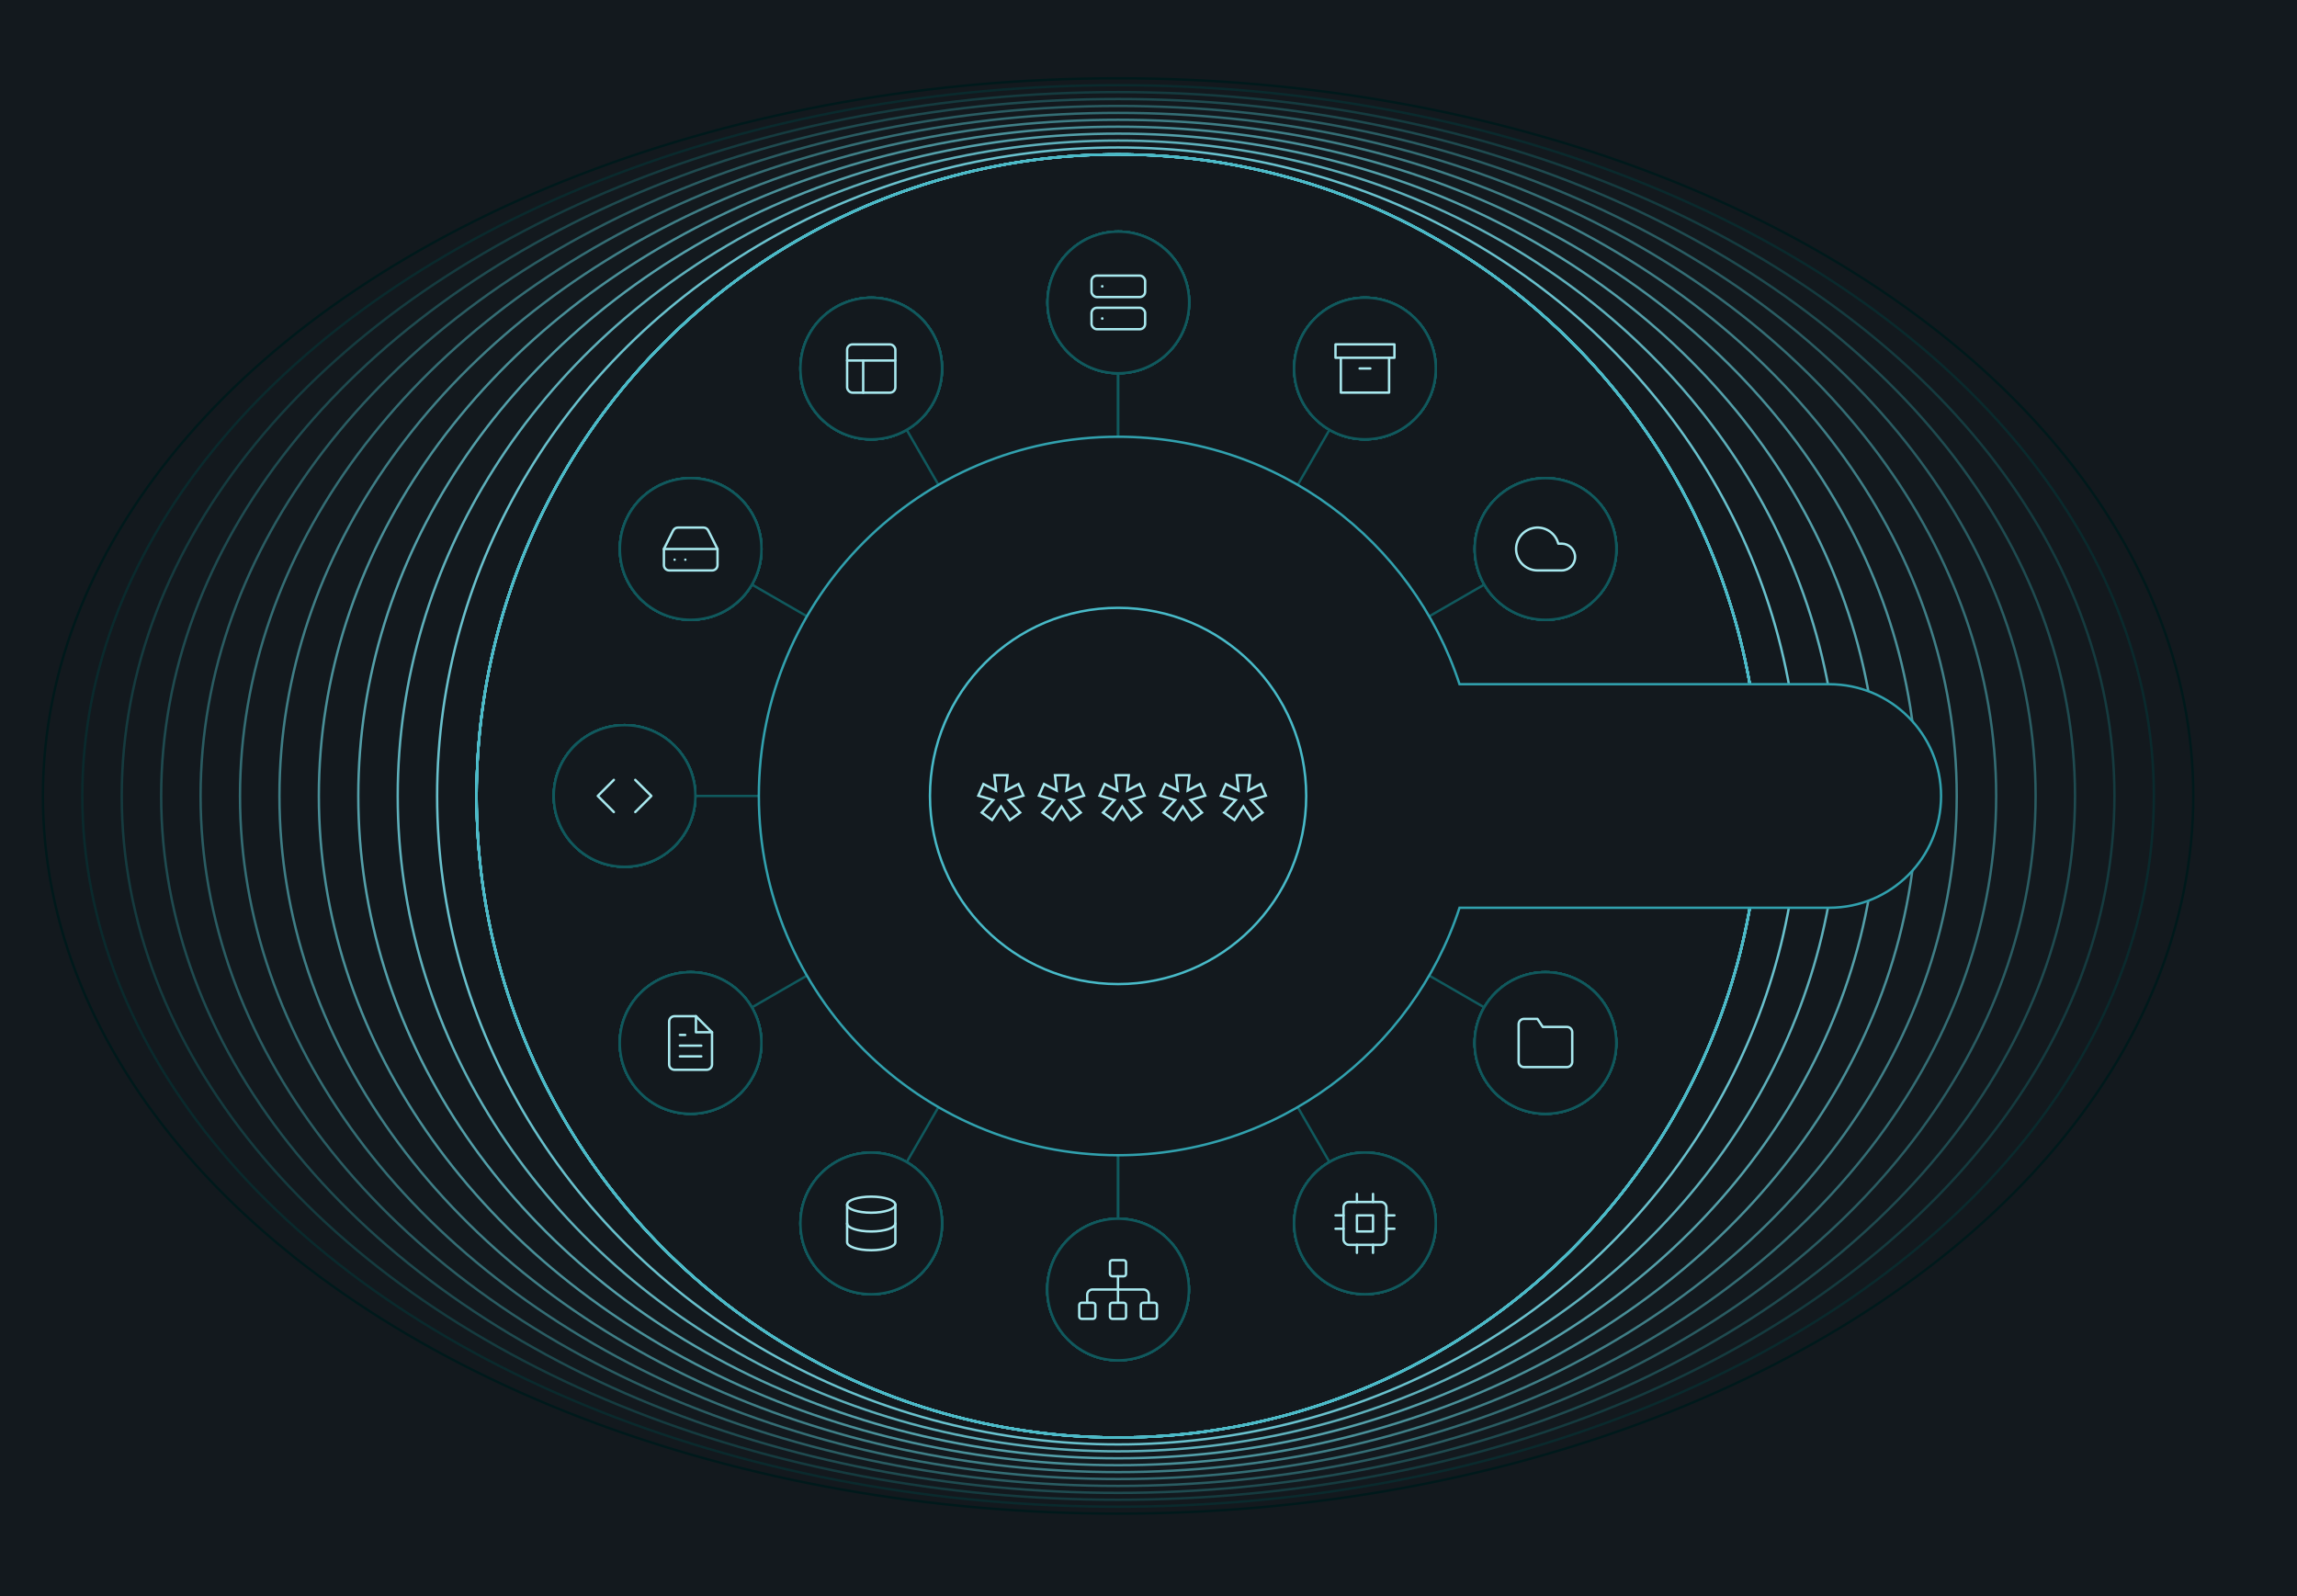 <?xml version="1.0" encoding="UTF-8"?> <svg xmlns="http://www.w3.org/2000/svg" id="Layer_2" data-name="Layer 2" viewBox="0 0 960 667"><defs><style> .cls-1, .cls-2 { stroke-linecap: round; stroke-linejoin: round; } .cls-1, .cls-2, .cls-3, .cls-4 { stroke: #a8e8ee; } .cls-1, .cls-5, .cls-3, .cls-6, .cls-7 { fill: #13191e; } .cls-2, .cls-4, .cls-8, .cls-9, .cls-10, .cls-11, .cls-12, .cls-13, .cls-14, .cls-15, .cls-16, .cls-17, .cls-18, .cls-19, .cls-20, .cls-21, .cls-22, .cls-23, .cls-24, .cls-25, .cls-26, .cls-27, .cls-28, .cls-29, .cls-30, .cls-31, .cls-32 { fill: none; } .cls-5 { stroke: #31a1ae; } .cls-5, .cls-3, .cls-6, .cls-4, .cls-8, .cls-9, .cls-10, .cls-11, .cls-12, .cls-13, .cls-14, .cls-15, .cls-16, .cls-17, .cls-18, .cls-19, .cls-20, .cls-21, .cls-22, .cls-23, .cls-24, .cls-25, .cls-26, .cls-27, .cls-28, .cls-29, .cls-30, .cls-31, .cls-32 { stroke-miterlimit: 10; } .cls-6, .cls-27 { stroke: #48bac8; } .cls-4 { stroke-width: 2px; } .cls-8 { stroke: #246970; } .cls-9 { stroke: #1f4b50; } .cls-10 { stroke: #10595d; } .cls-11 { stroke: #419199; } .cls-12 { stroke: #1a5c62; } .cls-13 { stroke: #153b3f; } .cls-14 { stroke: #104f54; } .cls-15 { stroke: #0a2a2d; } .cls-16 { stroke: #3f7e86; } .cls-17 { stroke: #064246; } .cls-18 { stroke: #00191b; } .cls-19 { stroke: #69c5d1; } .cls-20 { stroke: #69c1cd; } .cls-21 { stroke: #38838c; } .cls-22 { stroke: #498f98; } .cls-23 { stroke: #55abb5; } .cls-24 { stroke: #2a5c62; } .cls-25 { stroke: #2e767e; } .cls-26 { stroke: #54a0aa; } .cls-28 { stroke: #5fb8c3; } .cls-29 { stroke: #5eb0bb; } .cls-30 { stroke: #73d2df; } .cls-31 { stroke: #4b9ea7; } .cls-32 { stroke: #346d74; } .cls-7, .cls-33 { stroke-width: 0px; } .cls-33 { fill: #a8e8ee; } </style></defs><g id="Layer_1-2" data-name="Layer 1"><g><rect class="cls-7" width="960" height="667"></rect><g><circle class="cls-17" cx="467.29" cy="332.65" r="268.12"></circle><circle class="cls-14" cx="467.29" cy="332.65" r="268.12"></circle><circle class="cls-12" cx="467.29" cy="332.65" r="268.12"></circle><circle class="cls-8" cx="467.29" cy="332.65" r="268.12"></circle><circle class="cls-25" cx="467.29" cy="332.65" r="268.12"></circle><circle class="cls-21" cx="467.29" cy="332.65" r="268.12"></circle><circle class="cls-11" cx="467.29" cy="332.65" r="268.12"></circle><circle class="cls-31" cx="467.29" cy="332.65" r="268.12"></circle><circle class="cls-23" cx="467.29" cy="332.65" r="268.12"></circle><circle class="cls-28" cx="467.29" cy="332.65" r="268.12"></circle><circle class="cls-19" cx="467.29" cy="332.65" r="268.12"></circle><circle class="cls-30" cx="467.29" cy="332.65" r="268.12"></circle><ellipse class="cls-20" cx="467.29" cy="332.65" rx="284.6" ry="271.01"></ellipse><ellipse class="cls-29" cx="467.29" cy="332.65" rx="301.07" ry="273.9"></ellipse><ellipse class="cls-26" cx="467.29" cy="332.65" rx="317.55" ry="276.8"></ellipse><ellipse class="cls-22" cx="467.29" cy="332.65" rx="334.03" ry="279.69"></ellipse><ellipse class="cls-16" cx="467.29" cy="332.65" rx="350.5" ry="282.58"></ellipse><ellipse class="cls-32" cx="467.29" cy="332.65" rx="366.98" ry="285.47"></ellipse><ellipse class="cls-24" cx="467.29" cy="332.65" rx="383.46" ry="288.36"></ellipse><ellipse class="cls-9" cx="467.29" cy="332.65" rx="399.93" ry="291.26"></ellipse><ellipse class="cls-13" cx="467.29" cy="332.65" rx="416.41" ry="294.15"></ellipse><ellipse class="cls-15" cx="467.29" cy="332.65" rx="432.89" ry="297.04"></ellipse><ellipse class="cls-18" cx="467.29" cy="332.65" rx="449.36" ry="299.93"></ellipse></g><g><g><circle class="cls-27" cx="467.29" cy="332.65" r="268.12"></circle><g><line class="cls-10" x1="467.29" y1="139.5" x2="467.29" y2="525.81"></line><line class="cls-10" x1="563.87" y1="165.38" x2="370.71" y2="499.93"></line><line class="cls-10" x1="634.57" y1="236.08" x2="300.01" y2="429.23"></line><line class="cls-10" x1="660.45" y1="332.65" x2="274.13" y2="332.65"></line><line class="cls-10" x1="634.57" y1="429.23" x2="300.01" y2="236.08"></line><line class="cls-10" x1="563.87" y1="499.93" x2="370.71" y2="165.38"></line><line class="cls-10" x1="467.29" y1="525.81" x2="467.29" y2="139.5"></line></g><path class="cls-5" d="m764.53,285.95h-154.54c-19.64-60.04-76.1-103.42-142.71-103.42-82.91,0-150.13,67.21-150.13,150.13s67.21,150.13,150.13,150.13c66.6,0,123.07-43.38,142.71-103.42h154.54c25.8,0,46.71-20.91,46.71-46.71s-20.91-46.71-46.71-46.71Z"></path><circle class="cls-6" cx="467.29" cy="332.65" r="78.62"></circle></g><g><g><path class="cls-7" d="m496.97,126.39c0,16.34-13.24,29.58-29.58,29.58-16.34,0-29.58-13.24-29.58-29.58,0-16.34,13.24-29.58,29.58-29.58,16.34,0,29.58,13.24,29.58,29.58Z"></path><path class="cls-10" d="m496.97,126.39c0,16.34-13.24,29.58-29.58,29.58-16.34,0-29.58-13.24-29.58-29.58,0-16.34,13.24-29.58,29.58-29.58,16.34,0,29.58,13.24,29.58,29.58Z"></path></g><g><circle class="cls-7" cx="467.39" cy="126.39" r="29.58"></circle><circle class="cls-10" cx="467.39" cy="126.39" r="29.58"></circle></g><g><circle class="cls-7" cx="467.39" cy="126.39" r="29.58"></circle><circle class="cls-10" cx="467.39" cy="126.39" r="29.58"></circle></g><g><circle class="cls-7" cx="467.39" cy="126.39" r="29.58"></circle><circle class="cls-10" cx="467.39" cy="126.39" r="29.58"></circle></g><g><circle class="cls-7" cx="467.39" cy="126.39" r="29.58"></circle><circle class="cls-10" cx="467.39" cy="126.39" r="29.58"></circle></g><g><circle class="cls-7" cx="467.39" cy="126.39" r="29.58"></circle><circle class="cls-10" cx="467.39" cy="126.39" r="29.58"></circle></g><g><circle class="cls-7" cx="467.39" cy="126.39" r="29.58"></circle><circle class="cls-10" cx="467.39" cy="126.39" r="29.58"></circle></g></g><g><g><circle class="cls-7" cx="467.29" cy="538.92" r="29.58"></circle><circle class="cls-10" cx="467.29" cy="538.92" r="29.58"></circle></g><g><circle class="cls-7" cx="467.29" cy="538.92" r="29.58"></circle><circle class="cls-10" cx="467.29" cy="538.92" r="29.58"></circle></g><g><circle class="cls-7" cx="467.29" cy="538.92" r="29.58"></circle><circle class="cls-10" cx="467.29" cy="538.92" r="29.58"></circle></g><g><path class="cls-7" d="m467.29,568.5c-16.34,0-29.58-13.24-29.58-29.58,0-16.34,13.24-29.58,29.58-29.58,16.34,0,29.58,13.24,29.58,29.58,0,16.34-13.24,29.58-29.58,29.58Z"></path><path class="cls-10" d="m467.29,568.5c-16.34,0-29.58-13.24-29.58-29.58,0-16.34,13.24-29.58,29.58-29.58,16.34,0,29.58,13.24,29.58,29.58,0,16.34-13.24,29.58-29.58,29.58Z"></path></g><g><circle class="cls-7" cx="467.29" cy="538.92" r="29.58"></circle><circle class="cls-10" cx="467.29" cy="538.92" r="29.58"></circle></g><g><circle class="cls-7" cx="467.29" cy="538.92" r="29.58"></circle><circle class="cls-10" cx="467.29" cy="538.92" r="29.58"></circle></g><g><circle class="cls-7" cx="467.29" cy="538.92" r="29.58"></circle><circle class="cls-10" cx="467.29" cy="538.92" r="29.58"></circle></g></g><g><g><circle class="cls-7" cx="570.47" cy="154" r="29.58"></circle><circle class="cls-10" cx="570.47" cy="154" r="29.58"></circle></g><g><circle class="cls-7" cx="570.47" cy="154" r="29.58"></circle><circle class="cls-10" cx="570.47" cy="154" r="29.58"></circle></g><g><circle class="cls-7" cx="570.47" cy="154" r="29.58"></circle><circle class="cls-10" cx="570.47" cy="154" r="29.58"></circle></g><g><path class="cls-7" d="m570.47,183.58c-16.34,0-29.58-13.24-29.58-29.58,0-16.34,13.24-29.58,29.58-29.58,16.34,0,29.58,13.24,29.58,29.58s-13.24,29.58-29.58,29.58Z"></path><path class="cls-10" d="m570.47,183.58c-16.34,0-29.58-13.24-29.58-29.58,0-16.34,13.24-29.58,29.58-29.58,16.34,0,29.58,13.24,29.58,29.58s-13.24,29.58-29.58,29.58Z"></path></g><g><circle class="cls-7" cx="570.47" cy="154" r="29.58"></circle><circle class="cls-10" cx="570.47" cy="154" r="29.58"></circle></g><g><circle class="cls-7" cx="570.47" cy="154" r="29.58"></circle><circle class="cls-10" cx="570.47" cy="154" r="29.58"></circle></g><g><circle class="cls-7" cx="570.47" cy="154" r="29.58"></circle><circle class="cls-10" cx="570.47" cy="154" r="29.58"></circle></g></g><g><g><path class="cls-7" d="m600.05,511.28c0,16.34-13.24,29.58-29.58,29.58-16.34,0-29.58-13.24-29.58-29.58,0-16.34,13.24-29.58,29.58-29.58s29.58,13.24,29.58,29.58Z"></path><path class="cls-10" d="m600.05,511.28c0,16.34-13.24,29.58-29.58,29.58-16.34,0-29.58-13.24-29.58-29.58,0-16.34,13.24-29.58,29.58-29.58s29.58,13.24,29.58,29.58Z"></path></g><g><circle class="cls-7" cx="570.47" cy="511.28" r="29.58"></circle><circle class="cls-10" cx="570.47" cy="511.28" r="29.58"></circle></g><g><circle class="cls-7" cx="570.47" cy="511.28" r="29.58"></circle><circle class="cls-10" cx="570.47" cy="511.28" r="29.58"></circle></g><g><path class="cls-7" d="m570.47,540.86c-16.34,0-29.58-13.24-29.58-29.58s13.24-29.58,29.58-29.58,29.58,13.24,29.58,29.58-13.24,29.58-29.58,29.58Z"></path><path class="cls-10" d="m570.47,540.86c-16.34,0-29.58-13.24-29.58-29.58s13.24-29.58,29.58-29.58,29.58,13.24,29.58,29.58-13.24,29.58-29.58,29.58Z"></path></g><g><circle class="cls-7" cx="570.47" cy="511.28" r="29.58"></circle><circle class="cls-10" cx="570.47" cy="511.28" r="29.58"></circle></g><g><circle class="cls-7" cx="570.47" cy="511.28" r="29.58"></circle><circle class="cls-10" cx="570.47" cy="511.28" r="29.58"></circle></g><g><circle class="cls-7" cx="570.47" cy="511.28" r="29.58"></circle><circle class="cls-10" cx="570.47" cy="511.28" r="29.58"></circle></g></g><g><g><circle class="cls-7" cx="364.12" cy="154.02" r="29.58"></circle><circle class="cls-10" cx="364.12" cy="154.02" r="29.58"></circle></g><g><circle class="cls-7" cx="364.12" cy="154.02" r="29.58"></circle><circle class="cls-10" cx="364.12" cy="154.02" r="29.58"></circle></g><g><circle class="cls-7" cx="364.12" cy="154.02" r="29.58"></circle><circle class="cls-10" cx="364.12" cy="154.02" r="29.58"></circle></g><g><path class="cls-7" d="m364.12,183.6c-16.34,0-29.58-13.24-29.58-29.58s13.24-29.58,29.58-29.58c16.34,0,29.58,13.24,29.58,29.58s-13.24,29.58-29.58,29.58Z"></path><path class="cls-10" d="m364.12,183.6c-16.34,0-29.58-13.24-29.58-29.58s13.24-29.58,29.58-29.58c16.34,0,29.58,13.24,29.58,29.58s-13.24,29.58-29.58,29.58Z"></path></g><g><circle class="cls-7" cx="364.12" cy="154.02" r="29.58"></circle><circle class="cls-10" cx="364.12" cy="154.02" r="29.58"></circle></g><g><circle class="cls-7" cx="364.12" cy="154.02" r="29.58"></circle><circle class="cls-10" cx="364.12" cy="154.02" r="29.58"></circle></g><g><circle class="cls-7" cx="364.12" cy="154.02" r="29.58"></circle><circle class="cls-10" cx="364.12" cy="154.02" r="29.58"></circle></g></g><g><g><circle class="cls-7" cx="364.12" cy="511.3" r="29.58"></circle><circle class="cls-10" cx="364.12" cy="511.3" r="29.58"></circle></g><g><circle class="cls-7" cx="364.12" cy="511.3" r="29.58"></circle><circle class="cls-10" cx="364.12" cy="511.3" r="29.58"></circle></g><g><circle class="cls-7" cx="364.12" cy="511.3" r="29.58"></circle><circle class="cls-10" cx="364.12" cy="511.3" r="29.58"></circle></g><g><path class="cls-7" d="m364.12,540.88c-16.34,0-29.58-13.24-29.58-29.58s13.24-29.58,29.58-29.58,29.58,13.24,29.58,29.58-13.24,29.58-29.58,29.58Z"></path><path class="cls-10" d="m364.12,540.88c-16.34,0-29.58-13.24-29.58-29.58s13.24-29.58,29.58-29.58,29.58,13.24,29.58,29.58-13.24,29.58-29.58,29.58Z"></path></g><g><circle class="cls-7" cx="364.12" cy="511.3" r="29.58"></circle><circle class="cls-10" cx="364.12" cy="511.3" r="29.58"></circle></g><g><circle class="cls-7" cx="364.12" cy="511.3" r="29.58"></circle><circle class="cls-10" cx="364.12" cy="511.3" r="29.58"></circle></g><g><circle class="cls-7" cx="364.12" cy="511.3" r="29.58"></circle><circle class="cls-10" cx="364.12" cy="511.3" r="29.58"></circle></g></g><g><g><circle class="cls-7" cx="645.94" cy="229.43" r="29.58"></circle><circle class="cls-10" cx="645.94" cy="229.43" r="29.58"></circle></g><g><circle class="cls-7" cx="645.94" cy="229.43" r="29.58"></circle><circle class="cls-10" cx="645.94" cy="229.43" r="29.58"></circle></g><g><circle class="cls-7" cx="645.94" cy="229.43" r="29.58"></circle><circle class="cls-10" cx="645.94" cy="229.43" r="29.58"></circle></g><g><circle class="cls-7" cx="645.94" cy="229.43" r="29.58"></circle><circle class="cls-10" cx="645.94" cy="229.43" r="29.58"></circle></g><g><circle class="cls-7" cx="645.94" cy="229.43" r="29.58"></circle><circle class="cls-10" cx="645.94" cy="229.43" r="29.58"></circle></g><g><circle class="cls-7" cx="645.94" cy="229.43" r="29.58"></circle><circle class="cls-10" cx="645.94" cy="229.43" r="29.58"></circle></g><g><circle class="cls-7" cx="645.94" cy="229.43" r="29.58"></circle><circle class="cls-10" cx="645.94" cy="229.43" r="29.58"></circle></g></g><g><g><path class="cls-27" d="m416.03,334.11l-6.45-1.9,1.69-3.86,5.61,2.91-.74-6.77h4.39l-.74,6.77,5.61-2.91,1.64,3.86-6.4,1.9,4.97,5.4-3.44,2.49-3.81-5.82-3.86,5.82-3.44-2.49,4.97-5.4Z"></path><path class="cls-4" d="m416.03,334.11l-6.45-1.9,1.69-3.86,5.61,2.91-.74-6.77h4.39l-.74,6.77,5.61-2.91,1.64,3.86-6.4,1.9,4.97,5.4-3.44,2.49-3.81-5.82-3.86,5.82-3.44-2.49,4.97-5.4Z"></path><path class="cls-7" d="m416.03,334.11l-6.45-1.9,1.69-3.86,5.61,2.91-.74-6.77h4.39l-.74,6.77,5.61-2.91,1.64,3.86-6.4,1.9,4.97,5.4-3.44,2.49-3.81-5.82-3.86,5.82-3.44-2.49,4.97-5.4Z"></path></g><g><path class="cls-27" d="m441.36,334.11l-6.45-1.9,1.69-3.86,5.61,2.91-.74-6.77h4.39l-.74,6.77,5.61-2.91,1.64,3.86-6.4,1.9,4.97,5.4-3.44,2.49-3.81-5.82-3.86,5.82-3.44-2.49,4.97-5.4Z"></path><path class="cls-4" d="m441.36,334.11l-6.45-1.9,1.69-3.86,5.61,2.91-.74-6.77h4.39l-.74,6.77,5.61-2.91,1.64,3.86-6.4,1.9,4.97,5.4-3.44,2.49-3.81-5.82-3.86,5.82-3.44-2.49,4.97-5.4Z"></path><path class="cls-7" d="m441.36,334.11l-6.45-1.9,1.69-3.86,5.61,2.91-.74-6.77h4.39l-.74,6.77,5.61-2.91,1.64,3.86-6.4,1.9,4.97,5.4-3.44,2.49-3.81-5.82-3.86,5.82-3.44-2.49,4.97-5.4Z"></path></g><g><path class="cls-27" d="m466.69,334.11l-6.45-1.9,1.69-3.86,5.61,2.91-.74-6.77h4.39l-.74,6.77,5.61-2.91,1.64,3.86-6.4,1.9,4.97,5.4-3.44,2.49-3.81-5.82-3.86,5.82-3.44-2.49,4.97-5.4Z"></path><path class="cls-4" d="m466.69,334.11l-6.45-1.9,1.69-3.86,5.61,2.91-.74-6.77h4.39l-.74,6.77,5.61-2.91,1.64,3.86-6.4,1.9,4.97,5.4-3.44,2.49-3.81-5.82-3.86,5.82-3.44-2.49,4.97-5.4Z"></path><path class="cls-7" d="m466.69,334.11l-6.45-1.9,1.69-3.86,5.61,2.91-.74-6.77h4.39l-.74,6.77,5.61-2.91,1.64,3.86-6.4,1.9,4.97,5.4-3.44,2.49-3.81-5.82-3.86,5.82-3.44-2.49,4.97-5.4Z"></path></g><g><path class="cls-27" d="m492.02,334.11l-6.45-1.9,1.69-3.86,5.61,2.91-.74-6.77h4.39l-.74,6.77,5.61-2.91,1.64,3.86-6.4,1.9,4.97,5.4-3.44,2.49-3.81-5.82-3.86,5.82-3.44-2.49,4.97-5.4Z"></path><path class="cls-4" d="m492.02,334.11l-6.45-1.9,1.69-3.86,5.61,2.91-.74-6.77h4.39l-.74,6.77,5.61-2.91,1.64,3.86-6.4,1.9,4.97,5.4-3.44,2.49-3.81-5.82-3.86,5.82-3.44-2.49,4.97-5.4Z"></path><path class="cls-7" d="m492.02,334.11l-6.45-1.9,1.69-3.86,5.61,2.91-.74-6.77h4.39l-.74,6.77,5.61-2.91,1.64,3.86-6.4,1.9,4.97,5.4-3.44,2.49-3.81-5.82-3.86,5.82-3.44-2.49,4.97-5.4Z"></path></g><g><path class="cls-27" d="m517.34,334.11l-6.45-1.9,1.69-3.86,5.61,2.91-.74-6.77h4.39l-.74,6.77,5.61-2.91,1.64,3.86-6.4,1.9,4.97,5.4-3.44,2.49-3.81-5.82-3.86,5.82-3.44-2.49,4.97-5.4Z"></path><path class="cls-4" d="m517.34,334.11l-6.45-1.9,1.69-3.86,5.61,2.91-.74-6.77h4.39l-.74,6.77,5.61-2.91,1.64,3.86-6.4,1.9,4.97,5.4-3.44,2.49-3.81-5.82-3.86,5.82-3.44-2.49,4.97-5.4Z"></path><path class="cls-7" d="m517.34,334.11l-6.45-1.9,1.69-3.86,5.61,2.91-.74-6.77h4.39l-.74,6.77,5.61-2.91,1.64,3.86-6.4,1.9,4.97,5.4-3.44,2.49-3.81-5.82-3.86,5.82-3.44-2.49,4.97-5.4Z"></path></g></g><g><g><circle class="cls-7" cx="261.03" cy="332.65" r="29.58"></circle><circle class="cls-10" cx="261.03" cy="332.65" r="29.58"></circle></g><g><circle class="cls-7" cx="261.03" cy="332.65" r="29.58"></circle><circle class="cls-10" cx="261.03" cy="332.65" r="29.58"></circle></g><g><circle class="cls-7" cx="261.03" cy="332.65" r="29.58"></circle><circle class="cls-10" cx="261.03" cy="332.65" r="29.58"></circle></g><g><circle class="cls-7" cx="261.03" cy="332.65" r="29.58"></circle><circle class="cls-10" cx="261.03" cy="332.65" r="29.58"></circle></g><g><circle class="cls-7" cx="261.03" cy="332.65" r="29.58"></circle><circle class="cls-10" cx="261.03" cy="332.65" r="29.58"></circle></g><g><circle class="cls-7" cx="261.03" cy="332.65" r="29.58"></circle><circle class="cls-10" cx="261.03" cy="332.65" r="29.58"></circle></g><g><circle class="cls-7" cx="261.03" cy="332.65" r="29.58"></circle><circle class="cls-10" cx="261.03" cy="332.65" r="29.58"></circle></g></g><g><g><path class="cls-7" d="m675.48,435.89c0,16.34-13.24,29.58-29.58,29.58-16.34,0-29.58-13.24-29.58-29.58,0-16.34,13.24-29.58,29.58-29.58,16.34,0,29.58,13.24,29.58,29.58Z"></path><path class="cls-10" d="m675.48,435.89c0,16.34-13.24,29.58-29.58,29.58-16.34,0-29.58-13.24-29.58-29.58,0-16.34,13.24-29.58,29.58-29.58,16.34,0,29.58,13.24,29.58,29.58Z"></path></g><g><circle class="cls-7" cx="645.9" cy="435.89" r="29.58"></circle><circle class="cls-10" cx="645.9" cy="435.89" r="29.58"></circle></g><g><circle class="cls-7" cx="645.9" cy="435.89" r="29.58"></circle><circle class="cls-10" cx="645.9" cy="435.89" r="29.58"></circle></g><g><circle class="cls-7" cx="645.9" cy="435.89" r="29.58"></circle><circle class="cls-10" cx="645.9" cy="435.89" r="29.58"></circle></g><g><circle class="cls-7" cx="645.9" cy="435.89" r="29.58"></circle><circle class="cls-10" cx="645.9" cy="435.89" r="29.58"></circle></g><g><circle class="cls-7" cx="645.9" cy="435.89" r="29.58"></circle><circle class="cls-10" cx="645.9" cy="435.89" r="29.58"></circle></g><g><circle class="cls-7" cx="645.9" cy="435.89" r="29.58"></circle><circle class="cls-10" cx="645.9" cy="435.89" r="29.58"></circle></g></g><g><g><circle class="cls-7" cx="288.66" cy="229.43" r="29.58"></circle><circle class="cls-10" cx="288.66" cy="229.43" r="29.58"></circle></g><g><circle class="cls-7" cx="288.66" cy="229.43" r="29.58"></circle><circle class="cls-10" cx="288.66" cy="229.43" r="29.58"></circle></g><g><circle class="cls-7" cx="288.66" cy="229.43" r="29.58"></circle><circle class="cls-10" cx="288.66" cy="229.43" r="29.58"></circle></g><g><circle class="cls-7" cx="288.66" cy="229.43" r="29.58"></circle><circle class="cls-10" cx="288.66" cy="229.43" r="29.58"></circle></g><g><circle class="cls-7" cx="288.66" cy="229.43" r="29.58"></circle><circle class="cls-10" cx="288.66" cy="229.43" r="29.58"></circle></g><g><circle class="cls-7" cx="288.66" cy="229.43" r="29.58"></circle><circle class="cls-10" cx="288.66" cy="229.43" r="29.58"></circle></g><g><circle class="cls-7" cx="288.66" cy="229.43" r="29.58"></circle><circle class="cls-10" cx="288.66" cy="229.43" r="29.58"></circle></g></g><g><g><circle class="cls-7" cx="288.62" cy="435.89" r="29.58"></circle><circle class="cls-10" cx="288.62" cy="435.89" r="29.58"></circle></g><g><circle class="cls-7" cx="288.62" cy="435.89" r="29.58"></circle><circle class="cls-10" cx="288.62" cy="435.89" r="29.58"></circle></g><g><circle class="cls-7" cx="288.62" cy="435.89" r="29.58"></circle><circle class="cls-10" cx="288.62" cy="435.89" r="29.58"></circle></g><g><circle class="cls-7" cx="288.62" cy="435.89" r="29.58"></circle><circle class="cls-10" cx="288.62" cy="435.89" r="29.58"></circle></g><g><circle class="cls-7" cx="288.62" cy="435.89" r="29.58"></circle><circle class="cls-10" cx="288.62" cy="435.89" r="29.58"></circle></g><g><circle class="cls-7" cx="288.62" cy="435.89" r="29.58"></circle><circle class="cls-10" cx="288.62" cy="435.89" r="29.58"></circle></g><g><circle class="cls-7" cx="288.62" cy="435.89" r="29.58"></circle><circle class="cls-10" cx="288.62" cy="435.89" r="29.58"></circle></g></g><g><polyline class="cls-2" points="580.55 149.52 580.55 164.08 560.39 164.08 560.39 149.52"></polyline><rect class="cls-2" x="558.15" y="143.92" width="24.64" height="5.6"></rect><line class="cls-2" x1="568.23" y1="154" x2="572.71" y2="154"></line></g><path class="cls-2" d="m652.67,227.2h-1.41c-1.24-4.79-6.12-7.67-10.91-6.43-4.79,1.24-7.67,6.12-6.43,10.91,1.02,3.96,4.59,6.72,8.68,6.72h10.08c3.09,0,5.6-2.51,5.6-5.6s-2.51-5.6-5.6-5.6Z"></path><g><polyline class="cls-2" points="265.5 339.37 272.22 332.65 265.5 325.93"></polyline><polyline class="cls-2" points="256.55 325.93 249.83 332.65 256.55 339.37"></polyline></g><g><rect class="cls-2" x="561.51" y="502.33" width="17.92" height="17.92" rx="2.24" ry="2.24"></rect><rect class="cls-2" x="567.11" y="507.93" width="6.72" height="6.72"></rect><line class="cls-2" x1="567.11" y1="498.97" x2="567.11" y2="502.33"></line><line class="cls-2" x1="573.83" y1="498.97" x2="573.83" y2="502.33"></line><line class="cls-2" x1="567.11" y1="520.24" x2="567.11" y2="523.6"></line><line class="cls-2" x1="573.83" y1="520.24" x2="573.83" y2="523.6"></line><line class="cls-2" x1="579.43" y1="507.93" x2="582.78" y2="507.93"></line><line class="cls-2" x1="579.43" y1="513.52" x2="582.78" y2="513.52"></line><line class="cls-2" x1="558.15" y1="507.93" x2="561.51" y2="507.93"></line><line class="cls-2" x1="558.15" y1="513.52" x2="561.51" y2="513.52"></line></g><g><ellipse class="cls-2" cx="364.12" cy="503.46" rx="10.08" ry="3.36"></ellipse><path class="cls-2" d="m374.2,511.3c0,1.86-4.48,3.36-10.08,3.36s-10.08-1.5-10.08-3.36"></path><path class="cls-2" d="m354.04,503.46v15.68c0,1.86,4.48,3.36,10.08,3.36s10.08-1.5,10.08-3.36v-15.68"></path></g><g><path class="cls-2" d="m290.86,424.69h-8.96c-1.24,0-2.24,1-2.24,2.24v17.92c0,1.24,1,2.24,2.24,2.24h13.44c1.24,0,2.24-1,2.24-2.24v-13.44l-6.72-6.72Z"></path><polyline class="cls-2" points="290.86 424.69 290.86 431.41 297.58 431.41"></polyline><line class="cls-2" x1="293.1" y1="437.01" x2="284.14" y2="437.01"></line><line class="cls-2" x1="293.1" y1="441.49" x2="284.14" y2="441.49"></line><polyline class="cls-2" points="286.38 432.53 285.26 432.53 284.14 432.53"></polyline></g><path class="cls-2" d="m657.1,443.73c0,1.24-1,2.24-2.24,2.24h-17.92c-1.24,0-2.24-1-2.24-2.24v-15.68c0-1.24,1-2.24,2.24-2.24h5.6l2.24,3.36h10.08c1.24,0,2.24,1,2.24,2.24v12.32Z"></path><g><line class="cls-2" x1="299.86" y1="229.43" x2="277.46" y2="229.43"></line><path class="cls-2" d="m281.33,221.72l-3.86,7.72v6.72c0,1.24,1,2.24,2.24,2.24h17.92c1.24,0,2.24-1,2.24-2.24v-6.72l-3.86-7.72c-.38-.76-1.15-1.24-2-1.24h-10.66c-.85,0-1.63.48-2,1.24Z"></path><line class="cls-2" x1="281.94" y1="233.91" x2="281.95" y2="233.91"></line><line class="cls-2" x1="286.42" y1="233.91" x2="286.43" y2="233.91"></line></g><g><rect class="cls-2" x="354.04" y="143.94" width="20.16" height="20.16" rx="2.24" ry="2.24"></rect><line class="cls-2" x1="354.04" y1="150.66" x2="374.2" y2="150.66"></line><line class="cls-2" x1="360.76" y1="164.1" x2="360.76" y2="150.66"></line></g><g><rect class="cls-3" x="456.19" y="115.19" width="22.4" height="8.96" rx="2.24" ry="2.24"></rect><rect class="cls-3" x="456.19" y="128.63" width="22.4" height="8.96" rx="2.24" ry="2.24"></rect><path class="cls-33" d="m460.68,120.23c-.31,0-.57-.25-.57-.56s.24-.56.55-.56h.01c.31,0,.56.25.56.56s-.25.56-.56.56Z"></path><path class="cls-33" d="m460.68,133.67c-.31,0-.57-.25-.57-.56s.24-.56.55-.56h.01c.31,0,.56.25.56.56s-.25.56-.56.56Z"></path></g><g><rect class="cls-1" x="463.89" y="544.46" width="6.72" height="6.72" rx=".95" ry=".95"></rect><rect class="cls-1" x="463.89" y="526.66" width="6.72" height="6.72" rx=".95" ry=".95"></rect><rect class="cls-1" x="476.8" y="544.46" width="6.72" height="6.72" rx=".95" ry=".95"></rect><rect class="cls-1" x="451.06" y="544.46" width="6.72" height="6.72" rx=".95" ry=".95"></rect><path class="cls-2" d="m454.38,544.45v-3.3c0-1.24,1-2.24,2.24-2.24h21.25c1.24,0,2.24,1,2.24,2.24v3.3"></path><line class="cls-2" x1="467.25" y1="533.39" x2="467.25" y2="544.45"></line></g></g></g></g></svg> 